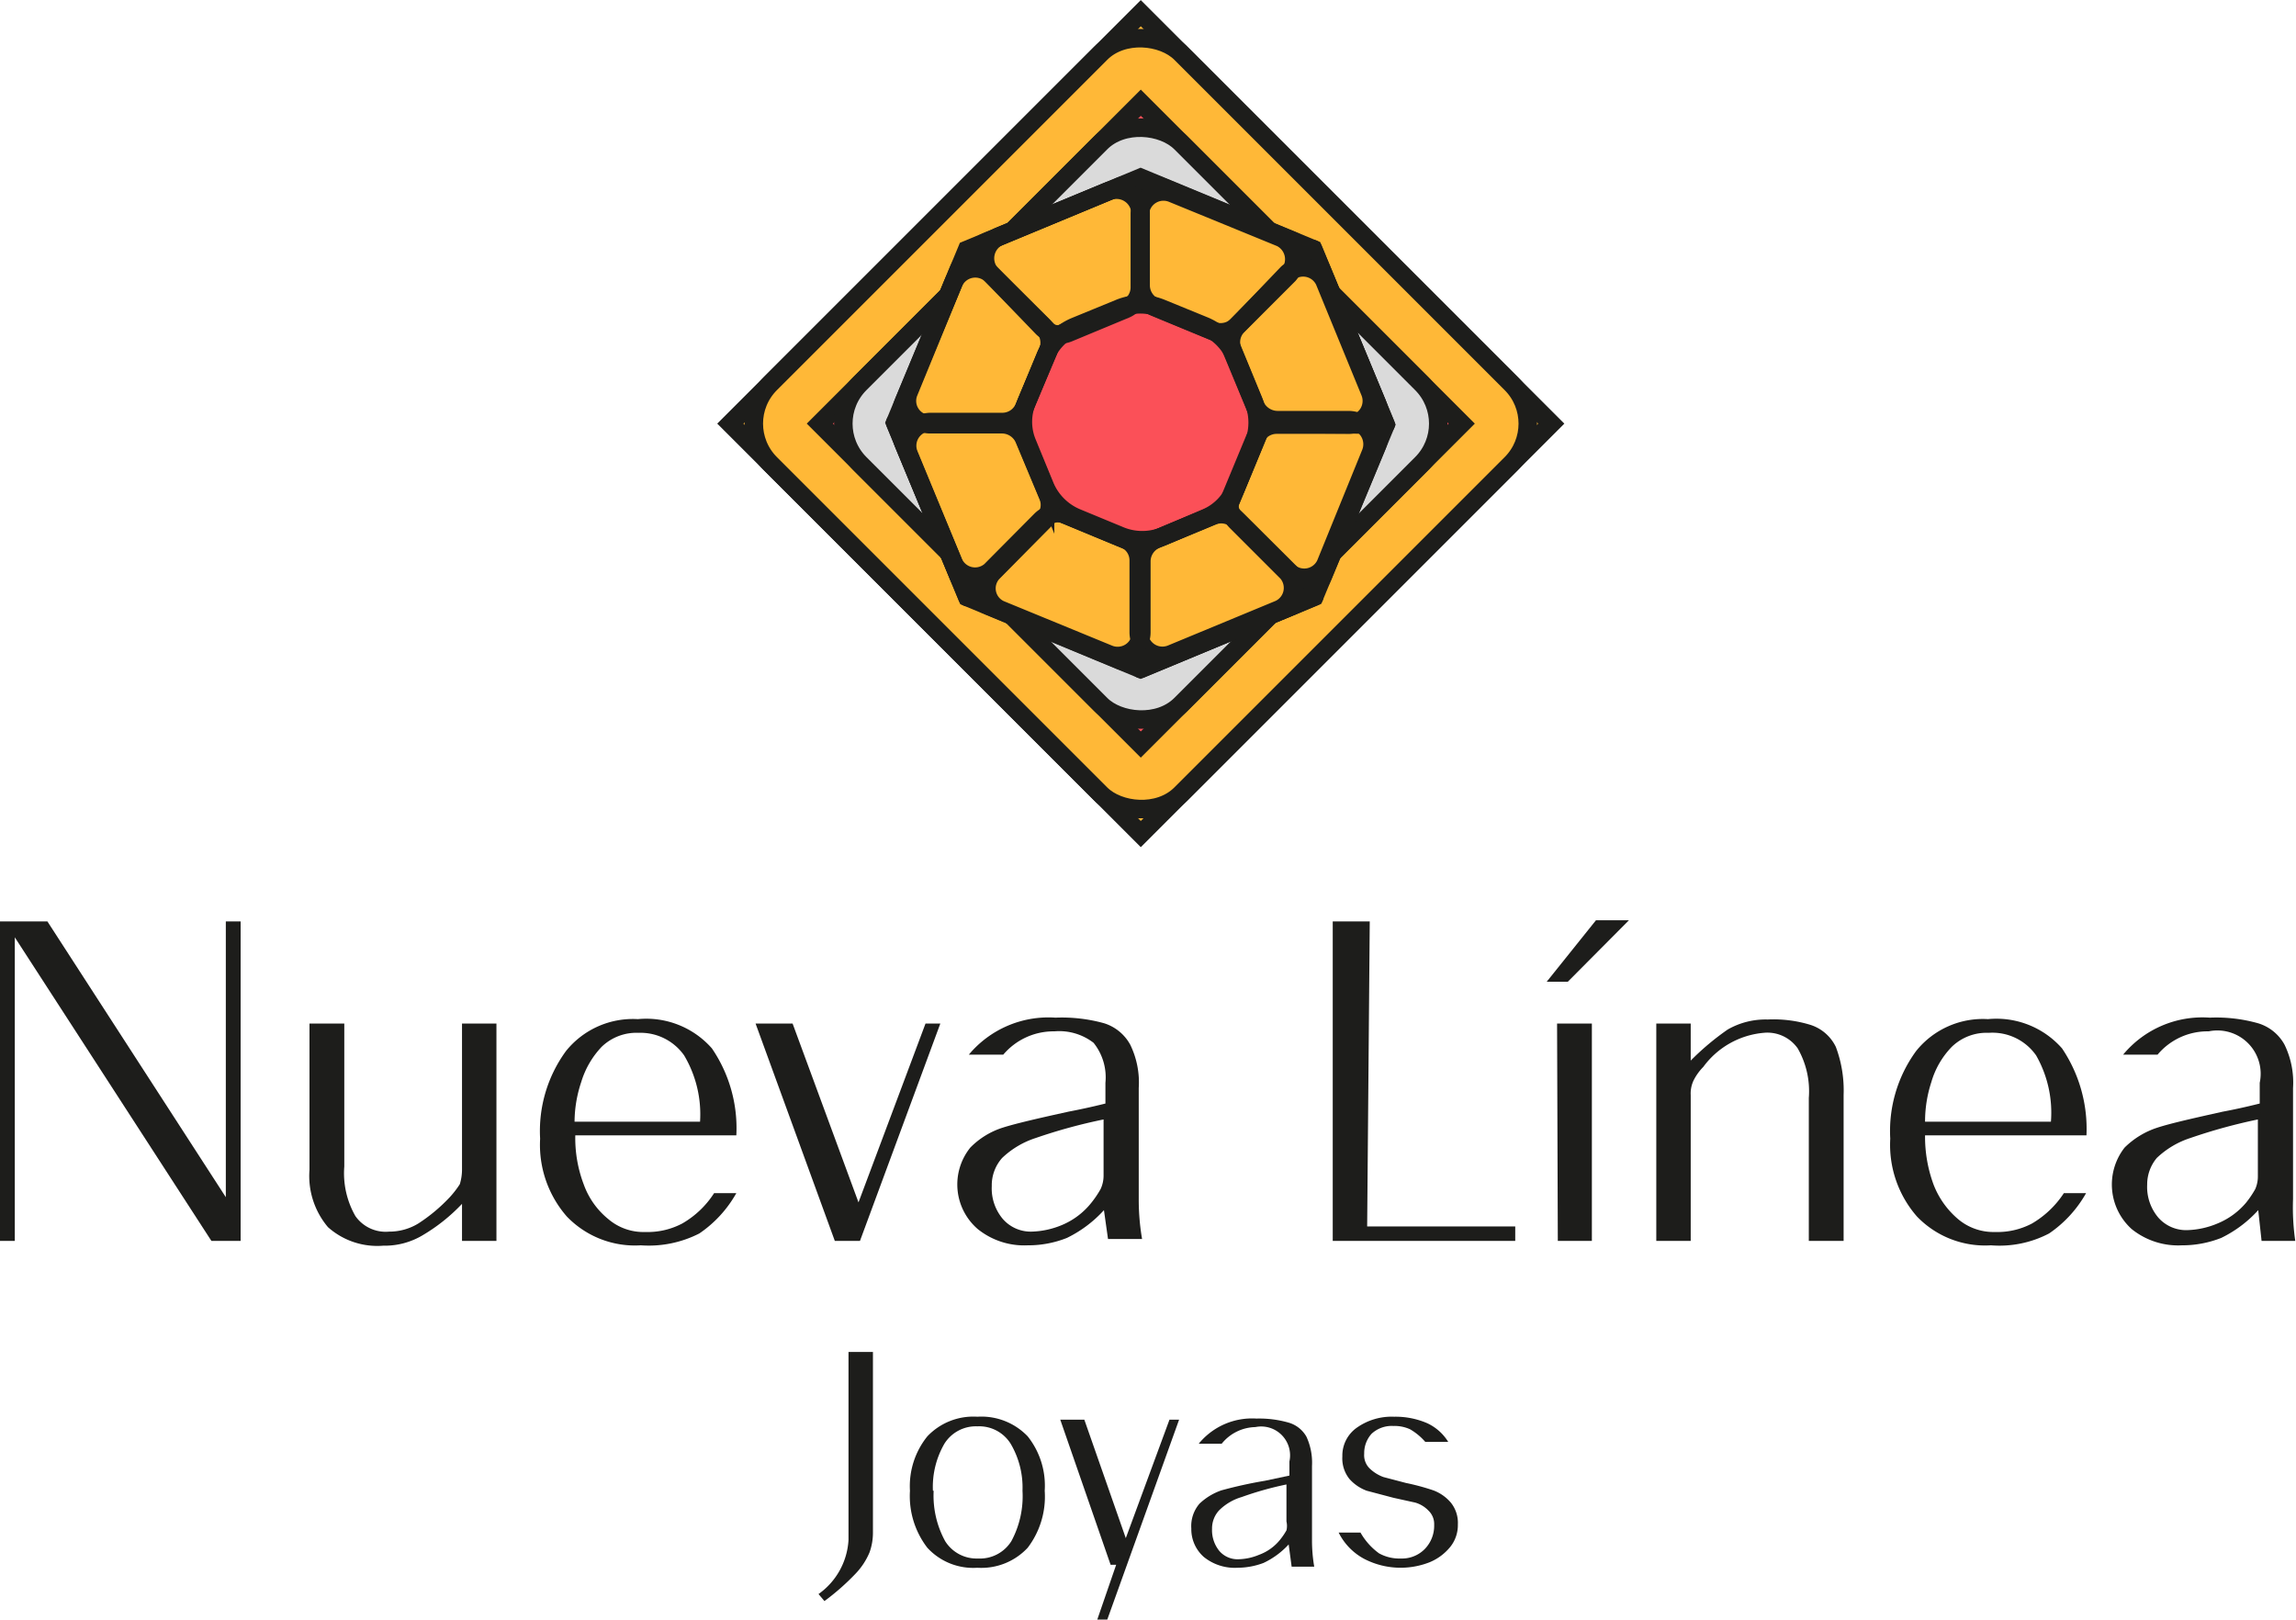 <?xml version="1.0" encoding="UTF-8"?> <svg xmlns="http://www.w3.org/2000/svg" id="Capa_1" data-name="Capa 1" viewBox="0 0 62.02 43.75"><defs><style>.cls-1{fill:#ffb837;}.cls-1,.cls-2,.cls-3,.cls-5,.cls-6{stroke:#1d1d1b;stroke-width:0.5px;}.cls-1,.cls-2,.cls-3,.cls-6{stroke-miterlimit:10;}.cls-2{fill:#fb5058;}.cls-3{fill:#dadada;}.cls-4{fill:#1d1d1b;}.cls-5,.cls-6{fill:none;}.cls-5{stroke-linejoin:round;}</style></defs><title>NUEVA LINEA LOGO</title><rect class="cls-1" x="22.97" y="3.6" width="15.68" height="15.68" transform="translate(0.94 25.14) rotate(-45)"></rect><rect class="cls-1" x="22.97" y="3.6" width="15.68" height="15.68" rx="1.53" ry="1.53" transform="translate(0.94 25.14) rotate(-45)"></rect><rect class="cls-2" x="24.68" y="5.31" width="12.26" height="12.26" transform="translate(0.94 25.14) rotate(-45)"></rect><rect class="cls-3" x="24.68" y="5.31" width="12.26" height="12.26" rx="1.53" ry="1.53" transform="translate(0.94 25.14) rotate(-45)"></rect><path class="cls-4" d="M6.1,32.34V24.89h.4v8.63H5.71L.4,25.32v8.2H0V24.89H1.28Z"></path><path class="cls-4" d="M13.41,33.52h-.93v-1a4.87,4.87,0,0,1-1.05.84,2,2,0,0,1-1.08.29,2,2,0,0,1-1.49-.5,2.14,2.14,0,0,1-.5-1.55V27.65H9.3v3.86a2.33,2.33,0,0,0,.3,1.34,1,1,0,0,0,.91.42,1.5,1.5,0,0,0,.79-.22,4.53,4.53,0,0,0,.84-.7,2.57,2.57,0,0,0,.28-.36,1.35,1.35,0,0,0,.06-.4V27.65h.93Z"></path><path class="cls-4" d="M17.31,33.64a2.55,2.55,0,0,1-2-.78,2.94,2.94,0,0,1-.72-2.1,3.66,3.66,0,0,1,.7-2.37,2.32,2.32,0,0,1,1.94-.86,2.36,2.36,0,0,1,2,.79,3.82,3.82,0,0,1,.66,2.35H15.54A3.52,3.52,0,0,0,15.77,32a2.13,2.13,0,0,0,.66.93,1.46,1.46,0,0,0,1,.35,2,2,0,0,0,1-.23,2.51,2.51,0,0,0,.86-.82h.6a3.22,3.22,0,0,1-1,1.09A3,3,0,0,1,17.31,33.64Zm-.06-5.74a1.35,1.35,0,0,0-1,.38,2.38,2.38,0,0,0-.55.95,3.43,3.43,0,0,0-.18,1.07h3.39a3.12,3.12,0,0,0-.43-1.79A1.44,1.44,0,0,0,17.25,27.9Z"></path><path class="cls-4" d="M23.19,32.48,25,27.65h.4l-2.17,5.87h-.68l-2.14-5.87h1Z"></path><path class="cls-4" d="M29.82,32.69a3.3,3.3,0,0,1-1,.75,2.82,2.82,0,0,1-1.06.2,2,2,0,0,1-1.35-.44A1.59,1.59,0,0,1,26.21,31a2.13,2.13,0,0,1,.88-.54c.38-.12,1-.26,1.77-.43.26-.05.6-.12,1-.22v-.56a1.49,1.49,0,0,0-.32-1.08,1.52,1.52,0,0,0-1.06-.31,1.78,1.78,0,0,0-1.38.63h-.93a2.8,2.8,0,0,1,2.34-1,4.28,4.28,0,0,1,1.31.15,1.22,1.22,0,0,1,.71.58,2.33,2.33,0,0,1,.23,1.17v3a6.3,6.3,0,0,0,.09,1.08h-.92Zm-.34-.2a2.68,2.68,0,0,0,.25-.37.86.86,0,0,0,.08-.36V30.24a14.53,14.53,0,0,0-1.83.5,2.37,2.37,0,0,0-.91.54,1.11,1.11,0,0,0-.28.76,1.28,1.28,0,0,0,.3.89,1,1,0,0,0,.77.34,2.26,2.26,0,0,0,.83-.18A2,2,0,0,0,29.48,32.49Z"></path><path class="cls-4" d="M36.93,33.13h4v.39H36V24.89h1Z"></path><path class="cls-4" d="M41.78,26.52l1.33-1.66H44l-1.65,1.66Zm.28,1.13H43v5.87h-.92Z"></path><path class="cls-4" d="M49.59,28.28a3.34,3.34,0,0,1,.21,1.3v3.94h-.94V29.66a2.33,2.33,0,0,0-.3-1.34,1,1,0,0,0-.92-.42,2.27,2.27,0,0,0-1.63.92,1.45,1.45,0,0,0-.26.36.82.82,0,0,0-.08.4v3.94h-.93V27.65h.93v1a7.07,7.07,0,0,1,1-.84,2.06,2.06,0,0,1,1.08-.27,3.39,3.39,0,0,1,1.17.15A1.15,1.15,0,0,1,49.59,28.28Z"></path><path class="cls-4" d="M53.78,33.64a2.55,2.55,0,0,1-2-.78,2.94,2.94,0,0,1-.72-2.1,3.66,3.66,0,0,1,.7-2.37,2.31,2.31,0,0,1,1.94-.86,2.36,2.36,0,0,1,2,.79,3.89,3.89,0,0,1,.66,2.35H52A3.73,3.73,0,0,0,52.23,32a2.31,2.31,0,0,0,.66.93,1.48,1.48,0,0,0,1,.35,2,2,0,0,0,1-.23,2.6,2.6,0,0,0,.86-.82h.6a3.24,3.24,0,0,1-1,1.09A2.89,2.89,0,0,1,53.78,33.64Zm-.06-5.74a1.35,1.35,0,0,0-1,.38,2.27,2.27,0,0,0-.55.95A3.43,3.43,0,0,0,52,30.3H55.4A3.12,3.12,0,0,0,55,28.51,1.44,1.44,0,0,0,53.72,27.9Z"></path><path class="cls-4" d="M61,32.69a3.28,3.28,0,0,1-1,.75,2.86,2.86,0,0,1-1.06.2,2,2,0,0,1-1.36-.44A1.62,1.62,0,0,1,57.39,31a2.24,2.24,0,0,1,.89-.54c.37-.12,1-.26,1.76-.43.27-.05.6-.12,1-.22v-.56a1.17,1.17,0,0,0-1.38-1.39,1.76,1.76,0,0,0-1.38.63h-.93a2.78,2.78,0,0,1,2.34-1,4.17,4.17,0,0,1,1.3.15,1.21,1.21,0,0,1,.72.58,2.33,2.33,0,0,1,.23,1.17v3A6.31,6.31,0,0,0,62,33.52h-.91Zm-.33-.2a2.68,2.68,0,0,0,.25-.37.86.86,0,0,0,.07-.36V30.24a14.79,14.79,0,0,0-1.82.5,2.37,2.37,0,0,0-.91.54A1.11,1.11,0,0,0,58,32a1.28,1.28,0,0,0,.3.89,1,1,0,0,0,.77.34,2.26,2.26,0,0,0,.83-.18A2,2,0,0,0,60.67,32.49Z"></path><path class="cls-4" d="M22.92,36.52h.66v4.87a1.57,1.57,0,0,1-.09.54,1.87,1.87,0,0,1-.37.57,6.42,6.42,0,0,1-.85.75l-.16-.19a1.92,1.92,0,0,0,.81-1.46Z"></path><path class="cls-4" d="M28.22,40.27a2.28,2.28,0,0,1-.46,1.54,1.71,1.71,0,0,1-1.36.54,1.68,1.68,0,0,1-1.35-.54,2.29,2.29,0,0,1-.47-1.54,2.14,2.14,0,0,1,.47-1.47,1.71,1.71,0,0,1,1.35-.53,1.73,1.73,0,0,1,1.36.53A2.14,2.14,0,0,1,28.22,40.27Zm-3,0a2.56,2.56,0,0,0,.31,1.36,1,1,0,0,0,.89.47,1,1,0,0,0,.9-.47,2.56,2.56,0,0,0,.3-1.36A2.33,2.33,0,0,0,27.3,39a1,1,0,0,0-.9-.47,1,1,0,0,0-.89.47A2.33,2.33,0,0,0,25.2,40.27Z"></path><path class="cls-4" d="M31.85,38.35l-1.94,5.4h-.27l.51-1.48H30l-1.36-3.92h.65l1.12,3.2,1.18-3.2Z"></path><path class="cls-4" d="M34.81,41.72a2.18,2.18,0,0,1-.68.5,2,2,0,0,1-.7.13,1.33,1.33,0,0,1-.91-.29,1,1,0,0,1-.34-.77.93.93,0,0,1,.22-.67,1.64,1.64,0,0,1,.59-.36A11.9,11.9,0,0,1,34.17,40l.66-.14v-.38a.78.78,0,0,0-.92-.93A1.2,1.2,0,0,0,33,39h-.62a1.86,1.86,0,0,1,1.56-.68,2.88,2.88,0,0,1,.87.11.81.81,0,0,1,.48.38,1.68,1.68,0,0,1,.15.79v2a4.2,4.2,0,0,0,.06.72h-.61Zm-.23-.13a1.86,1.86,0,0,0,.17-.25.52.52,0,0,0,0-.24v-1a8.9,8.9,0,0,0-1.21.34,1.44,1.44,0,0,0-.61.36.72.72,0,0,0-.19.5.89.89,0,0,0,.2.6.65.65,0,0,0,.52.22,1.52,1.52,0,0,0,.55-.12A1.3,1.3,0,0,0,34.58,41.59Z"></path><path class="cls-4" d="M37.84,42.1a.86.86,0,0,0,.64-.25.9.9,0,0,0,.26-.66.5.5,0,0,0-.15-.38.81.81,0,0,0-.36-.22l-.59-.13-.72-.19a1.16,1.16,0,0,1-.47-.32.89.89,0,0,1-.19-.61.92.92,0,0,1,.4-.78,1.63,1.63,0,0,1,1-.29,2.16,2.16,0,0,1,.88.17,1.32,1.32,0,0,1,.58.51h-.62a1.62,1.62,0,0,0-.41-.34,1,1,0,0,0-.45-.09.8.8,0,0,0-.59.21.78.78,0,0,0-.2.54.5.5,0,0,0,.15.4,1.06,1.06,0,0,0,.37.23l.61.16a6.18,6.18,0,0,1,.74.2,1.15,1.15,0,0,1,.47.33.87.87,0,0,1,.19.59.94.94,0,0,1-.2.6,1.41,1.41,0,0,1-.56.42,2.14,2.14,0,0,1-1.77-.09,1.63,1.63,0,0,1-.69-.71h.59a1.78,1.78,0,0,0,.5.56A1.13,1.13,0,0,0,37.84,42.1Z"></path><polygon class="cls-1" points="30.81 18.07 35.5 16.12 37.43 11.47 35.47 6.73 30.81 4.8 26.12 6.75 24.18 11.42 26.13 16.13 30.81 18.07"></polygon><polyline class="cls-5" points="30.81 4.8 30.81 8.13 33.12 9.09 35.47 6.73 37.43 11.47 34.1 11.45 33.14 13.77 35.5 16.12 30.81 18.07 30.8 14.74 28.48 13.78 26.13 16.13 24.18 11.42 27.5 11.43 28.47 9.1 26.12 6.75"></polyline><polygon class="cls-2" points="30.8 14.74 33.14 13.77 34.1 11.45 33.12 9.09 30.81 8.13 28.47 9.1 27.5 11.43 28.48 13.78 30.8 14.74"></polygon><path class="cls-6" d="M31.39,17.82l3.53-1.46a1.5,1.5,0,0,0,.82-.82l1.45-3.49a1.58,1.58,0,0,0,0-1.17L35.71,7.32a1.53,1.53,0,0,0-.83-.83L31.39,5.05a1.49,1.49,0,0,0-1.17,0L26.7,6.51a1.5,1.5,0,0,0-.82.82l-1.46,3.51a1.58,1.58,0,0,0,0,1.17l1.47,3.54a1.52,1.52,0,0,0,.83.82l3.5,1.45A1.49,1.49,0,0,0,31.39,17.82Z"></path><path class="cls-5" d="M26.79,7.43,28.17,8.8a.67.67,0,0,1,.14.7L27.67,11a.64.64,0,0,1-.59.4H25.14a.64.64,0,0,0-.59.88l1.21,2.93a.64.64,0,0,0,1,.21l1.36-1.37a.65.65,0,0,1,.7-.14l1.54.64a.63.63,0,0,1,.4.59v1.94a.64.64,0,0,0,.88.59l2.92-1.21a.64.64,0,0,0,.21-1l-1.37-1.37a.63.63,0,0,1-.14-.7l.63-1.52a.64.64,0,0,1,.59-.4h1.93a.64.64,0,0,0,.6-.88l-1.23-3a.64.64,0,0,0-1-.21L33.43,8.79a.65.65,0,0,1-.7.14L31.2,8.3a.65.65,0,0,1-.39-.6V5.76a.65.65,0,0,0-.89-.59L27,6.38A.65.65,0,0,0,26.79,7.43Z"></path><path class="cls-6" d="M31.39,14.5,32.56,14a1.5,1.5,0,0,0,.82-.82L33.86,12a1.58,1.58,0,0,0,0-1.17l-.49-1.19a1.57,1.57,0,0,0-.83-.83l-1.15-.47a1.49,1.49,0,0,0-1.17,0l-1.17.48a1.49,1.49,0,0,0-.82.83l-.48,1.16a1.49,1.49,0,0,0,0,1.17l.48,1.17a1.6,1.6,0,0,0,.83.83l1.16.48A1.58,1.58,0,0,0,31.39,14.5Z"></path><path class="cls-5" d="M30.79,5.76v2a.64.64,0,0,1-.39.59l-1.54.64a.65.65,0,0,1-.7-.14L26.8,7.44a.64.64,0,0,0-1.05.21l-1.2,2.93a.63.63,0,0,0,.59.88h1.93a.66.66,0,0,1,.6.4l.64,1.53a.63.63,0,0,1-.14.7l-1.36,1.38a.63.63,0,0,0,.21,1l2.92,1.2a.64.64,0,0,0,.89-.59V15.17a.65.65,0,0,1,.39-.6l1.52-.63a.63.63,0,0,1,.7.14l1.37,1.37a.64.64,0,0,0,1-.21l1.22-3a.65.65,0,0,0-.6-.89l-1.93,0a.67.67,0,0,1-.6-.4L33.3,9.49a.63.63,0,0,1,.14-.7l1.37-1.37a.65.65,0,0,0-.21-1l-2.93-1.2A.64.64,0,0,0,30.79,5.76Z"></path></svg> 